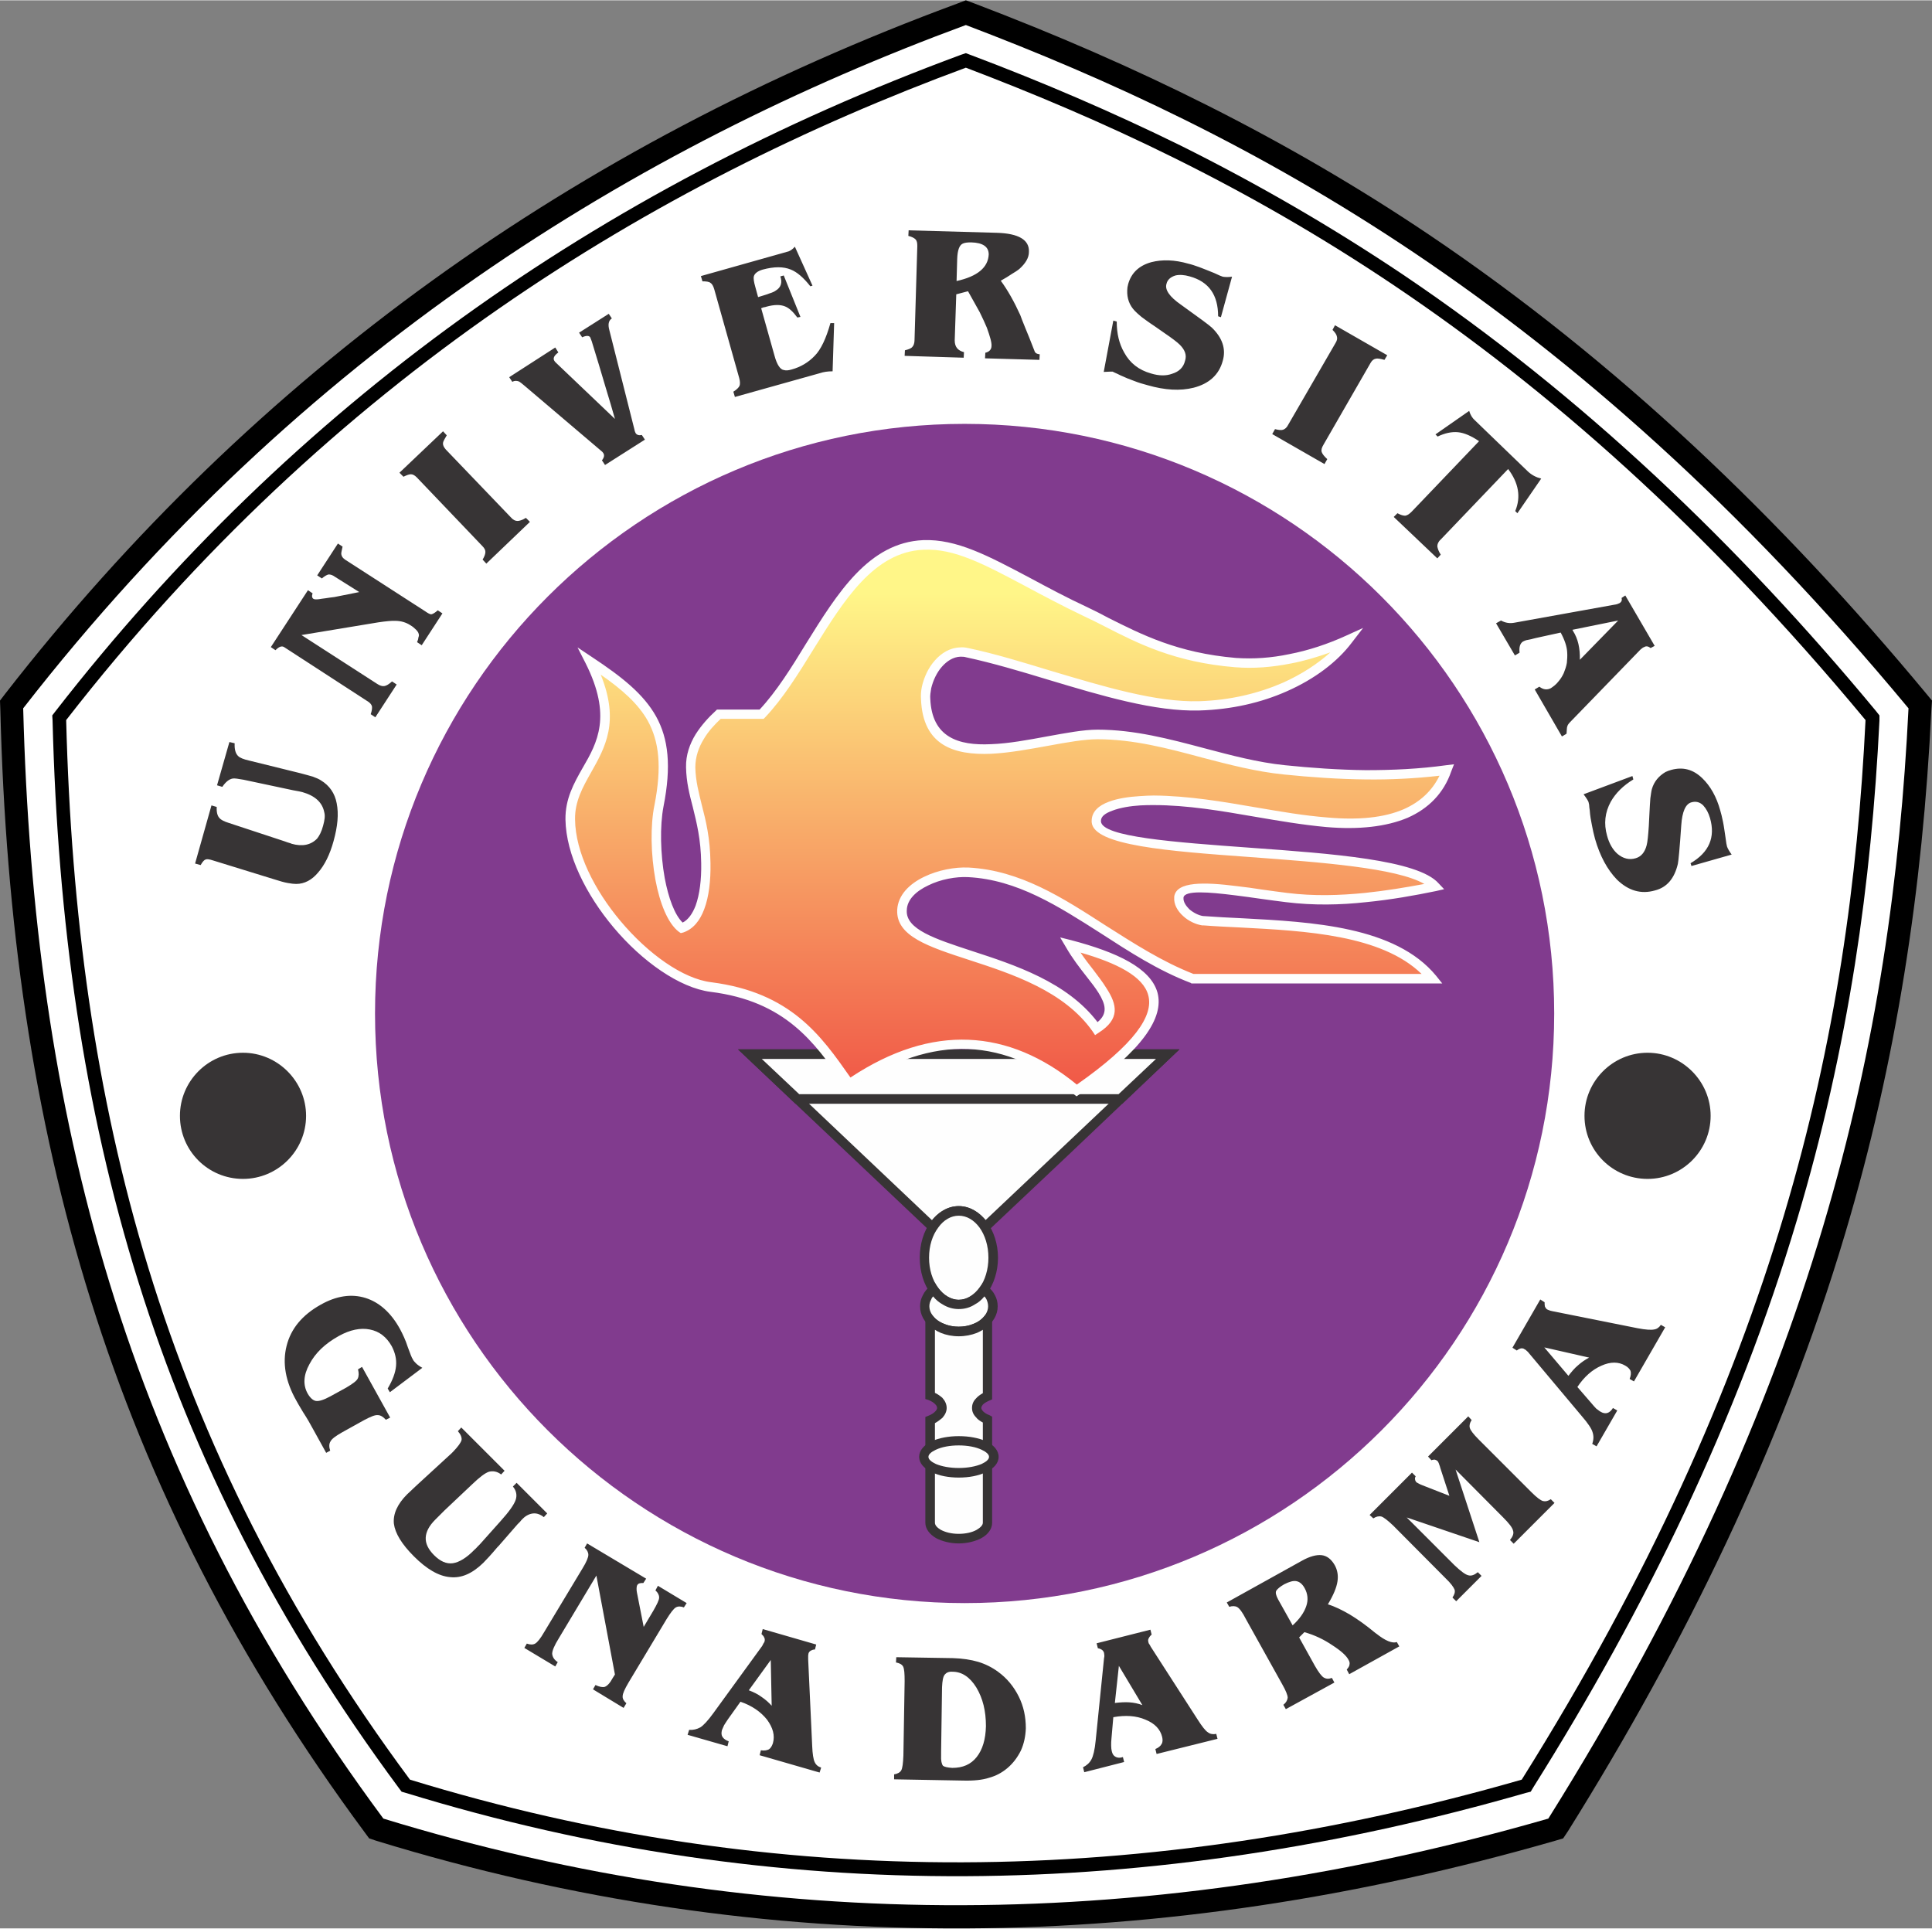 <svg clip-rule="evenodd" fill-rule="evenodd" height="315.946" image-rendering="optimizeQuality" shape-rendering="geometricPrecision" text-rendering="geometricPrecision" viewBox="0 0 6249 6236" width="316.509" xmlns="http://www.w3.org/2000/svg" xmlns:xlink="http://www.w3.org/1999/xlink"><rect x="0" y="0" width="6249" height="6236" fill="#808080" stroke="none"/><clipPath id="a"><path d="m1907 2137c142 282-65 341-63 512 4 228 269 519 456 543 258 32 352 178 447 313 270-183 514-165 736 21 400-278 264-397-22-471 75 127 193 202 85 271-178-255-636-228-629-384 5-82 133-126 215-122 269 15 461 242 725 344h776c-151-184-499-168-740-187-36-3-84-40-80-77 8-58 219-13 348 2 176 21 345-8 481-36-125-141-1087-81-1096-209-4-59 120-70 186-69 188 0 372 53 559 70 202 19 342-35 389-169-173 24-351 18-525 0-204-20-397-114-605-114-175 0-544 162-556-115-3-72 54-167 134-150 242 52 532 178 751 172 218-6 395-102 481-213-115 52-242 83-364 73-232-20-358-104-484-164-241-114-379-223-525-217-253 12-349 366-524 548-46 0-92 0-138 0-43 39-92 98-91 172 2 103 47 164 49 310 2 103-21 190-78 210-69-52-98-272-73-396 50-253-38-343-225-468z"/></clipPath><linearGradient id="b" gradientUnits="userSpaceOnUse" x1="3662.73" x2="3662.73" y1="1918.96" y2="3900.49"><stop offset="0" stop-color="#fff688"/><stop offset="1" stop-color="#ed3237"/></linearGradient><path d="m5029 5953c-1272 366-2543 389-3811 0l-24-8-14-19c-826-1116-1145-2264-1179-3634l-1-27 16-21c811-1043 1846-1778 3082-2234l26-10 27 10c521 198 1007 436 1471 748 610 411 1139 919 1608 1484l19 23-2 29c-28 579-113 1138-279 1695-204 685-518 1327-896 1932l-16 24z"/><path d="m3124 80c911 346 1955 892 3049 2210-53 1073-297 2204-1165 3591-1272 366-2525 381-3768 0-843-1138-1131-2287-1165-3591 901-1158 1991-1820 3049-2210z" fill="#fff"/><path d="m3140 177c231 87 457 184 679 293 249 124 489 263 720 418 580 391 1084 874 1529 1411l11 14v17c-13 263-38 526-79 786-44 279-106 555-187 826-194 652-492 1262-853 1837l-9 15-16 4c-1209 348-2417 370-3622 0l-14-4-9-12c-785-1060-1087-2151-1120-3453l-1-16 10-13c771-992 1754-1690 2930-2124l15-5z"/><path d="m3124 218c870 331 1866 852 2910 2110-50 1024-283 2104-1112 3427-1213 349-2410 364-3596 0-805-1086-1080-2183-1112-3427 859-1106 1900-1737 2910-2110z" fill="#fff"/><path d="m3120 1370c1053 0 1907 854 1907 1907s-854 1907-1907 1907-1907-854-1907-1907 854-1907 1907-1907z" fill="#813b8e"/><path d="m3832 3817c-337 402-835 634-1359 634-525 0-1022-232-1360-634" fill="none"/><path d="m786 3404c112 0 204 92 204 204 0 113-92 204-204 204-113 0-204-91-204-204 0-112 91-204 204-204z" fill="#373435"/><path d="m5329 3404c112 0 204 92 204 204 0 113-92 204-204 204-113 0-204-91-204-204 0-112 91-204 204-204z" fill="#373435"/><path d="m1009 3423c-4-48-5-97-5-146 0-1159 939-2098 2098-2098s2099 939 2099 2098c0 110-9 220-26 328" fill="none"/><path d="m5053 3987c-298 821-1078 1367-1951 1367s-1653-546-1951-1367" fill="none"/><path d="m1120 4487c20-12 33-21 37-29s4-18 1-30l13-8 91 164-14 7c-8-9-17-15-26-15-9-1-23 5-44 16l-72 40c-21 12-33 21-37 29-5 8-5 18-1 30l-13 7-42-76c-9-17-20-36-33-56-12-20-19-32-21-36-36-63-46-123-32-178 14-56 51-100 110-133 51-29 100-36 145-22s83 48 112 101c9 17 18 36 25 58 8 22 13 35 16 39 2 5 6 9 11 14 4 4 11 9 20 14l-105 79-7-12c16-27 25-51 27-73s-3-43-14-64c-17-30-40-48-71-54-30-6-64 1-100 21-45 25-76 55-95 91-20 36-21 68-6 95 8 14 17 22 26 24 10 2 26-3 48-15zm493 512c-1 1-2 2-4 4-21 25-37 42-46 51-35 34-70 50-107 46-37-3-76-26-117-67-40-40-61-75-65-106-3-31 11-63 43-95 2-2 8-7 17-16 6-6 12-11 16-15l110-101 6-6c16-17 25-29 27-38 1-8-3-18-12-28l11-12 140 140-11 12c-13-10-26-12-39-9-13 4-31 18-55 41l-89 84c-4 4-8 8-13 13-4 4-10 10-17 17-20 20-30 39-31 58s8 38 27 57c20 20 40 29 61 26 20-3 44-17 70-44 5-4 8-8 10-10l7-7 67-75c28-31 44-54 49-69s2-30-9-43l12-12 99 99-11 12c-11-9-23-13-34-12-12 1-24 7-34 17-4 4-7 7-9 10-3 3-5 5-8 8zm271 73c13-21 19-36 19-44s-4-16-12-23l8-14 191 114-9 14c-5 0-9 0-12 1-4 1-6 3-8 6-1 2-2 6-2 10 0 5 0 9 1 13l22 112 31-52c12-21 19-35 19-43s-4-16-12-23l8-15 93 56-9 14c-10-4-19-4-26 0s-17 17-30 38l-123 205c-13 22-19 36-19 44-1 8 4 16 12 23l-9 15-99-60 8-14c13 6 23 8 30 6 8-3 17-12 26-29l7-11-60-320-121 202c-15 24-22 41-22 51 1 10 6 19 18 27l-8 14-100-60 8-14c11 4 20 4 27 0s17-16 29-37zm538 394c16 6 30 13 42 22 12 8 23 18 32 28l-3-148zm43-143c1-2 3-5 4-8 2-2 3-5 4-7 1-5 1-9-1-12-1-4-5-8-9-12l4-16 173 50-4 16c-6 0-10 2-14 4-3 2-6 5-7 9 0 2-1 4-1 7v12l13 280c1 26 4 44 8 52 4 9 11 15 21 18l-5 16-194-56 4-16c11 2 20 0 26-3 6-4 10-11 13-20 7-25 0-50-19-76-20-25-48-45-86-58l-40 56c-5 7-9 14-13 20-3 6-5 12-7 16-2 9-2 16 2 22s11 11 20 14l-4 16-129-37 5-16c13 1 25-2 36-8 10-6 25-22 43-47zm427 431v-16c11-2 19-6 23-13s6-23 7-48l4-240c0-25-1-40-5-48-4-7-12-11-23-13l1-17 184 3c30 1 57 5 81 12 23 7 45 18 64 32 29 21 51 48 67 80s23 66 23 103c-1 26-6 50-16 72-11 22-25 41-44 57-18 15-37 25-59 31-21 7-50 10-85 9zm152-89v11c-1 18 2 29 6 34 5 4 15 6 30 7 34 0 60-11 79-35s29-57 30-100c0-49-10-90-31-125-21-34-47-51-77-51-12-1-20 3-25 9-6 7-8 21-9 41zm562-158c17-2 33-3 47-2 15 1 29 4 42 9l-76-127zm-35-145c1-3 1-6 1-9s-1-5-1-8c-1-4-4-8-7-10s-7-4-13-5l-4-16 174-44 4 16c-4 3-7 7-9 11-2 3-3 7-2 11 0 2 1 4 2 7 2 2 4 6 6 10l152 236c14 22 25 36 33 41 8 6 17 7 27 5l4 16-197 49-4-16c10-4 17-10 20-16 4-6 4-14 2-23-6-25-24-44-54-56-30-13-65-15-104-8l-6 69c-1 8-1 16-1 23 0 8 1 13 2 18 2 9 6 15 12 18 7 4 15 4 24 1l4 16-129 33-4-16c12-6 21-14 27-25s11-31 14-62zm610-106c22-20 37-41 44-62 7-20 5-40-5-58-7-13-16-21-27-23-10-2-23 2-39 10-14 8-22 15-26 21-3 6-1 15 6 28zm-22 271-8-14c9-7 13-15 14-23 0-8-6-23-18-44l-117-210c-11-22-21-35-28-39s-16-4-26-1l-8-14 243-135c25-14 47-20 64-18s31 13 42 32c9 16 12 34 9 53-3 20-13 44-31 74 23 7 47 19 71 33 25 15 53 35 83 60 1 1 2 1 3 2 29 23 51 32 66 27l8 14-162 90-8-15c6-7 9-12 9-17 1-4 0-9-3-14-7-14-25-30-53-48-28-19-58-33-90-42l-17 17 51 92c12 21 22 34 29 38s15 5 26 1l8 15zm549-775 77 235-235-80 155 155c20 19 35 30 44 32 10 3 20-1 31-10l12 12-82 82-12-12c6-9 9-17 7-25-3-8-12-21-30-38l-169-170c-18-17-31-27-38-29-8-2-17 0-26 6l-12-11 137-137 12 12c-2 3-3 7-2 10 0 3 2 6 4 9 1 1 4 2 7 4s8 4 13 6l87 34-30-92v-1c-3-10-6-17-8-19-3-3-6-4-9-5-3 0-7 0-11 2l-11-12 130-130 11 12c-6 9-8 17-6 25s12 21 29 38l170 170c17 17 30 27 38 29s16 0 25-6l12 12-132 132-12-12c9-11 13-21 10-30-2-10-13-24-33-44zm365-303c10-13 20-25 31-34 11-10 23-18 36-25l-145-33zm-129-75c-1-2-4-4-6-6s-4-4-7-5c-3-3-7-3-11-3-4 1-9 3-14 7l-14-9 90-156 14 9c0 5 0 10 1 14 2 4 4 7 7 9 2 1 4 2 7 3 2 1 6 2 11 3l275 55c26 5 44 6 53 4 9-1 17-7 22-15l14 8-101 175-14-8c4-10 5-19 3-26-3-6-8-12-17-17-22-13-48-13-77 0-30 13-56 36-78 69l45 52c6 7 11 13 16 18 6 4 10 8 14 10 8 5 16 6 22 4 7-2 13-8 18-16l14 8-67 116-14-8c5-14 5-26 1-38-3-11-15-29-35-52z" fill="#373435"/><path d="m3186 3968 253-239 338-321h-676-676l338 321 254 239c20-32 50-52 84-52s64 20 85 52z" fill="#fefefe"/><path d="m3188 3945 551-521h-1275l551 522c9-12 20-22 32-29 16-11 35-17 54-17 20 0 38 6 55 17 12 7 22 17 32 28zm262-205-267 252-10-15c-9-15-21-27-33-35-12-7-25-11-39-11-13 0-26 4-38 11-13 8-24 20-33 35l-10 15-633-599h1428z" fill="#373435" fill-rule="nonzero"/><path d="m3101 3916c62 0 112 67 112 151 0 83-50 151-112 151-61 0-111-68-111-151 0-84 50-151 111-151z" fill="#fefefe"/><path d="m3101 3900c36 0 68 20 91 51 22 30 36 71 36 116s-14 86-36 116c-23 31-55 50-91 50s-68-19-91-50c-22-30-35-71-35-116s13-86 35-116c23-31 55-51 91-51zm67 69c-18-24-41-38-67-38-25 0-49 14-66 38-19 25-30 59-30 98 0 38 11 73 30 98 17 23 41 38 66 38 26 0 49-15 67-38 18-25 29-60 29-98 0-39-11-73-29-98z" fill="#373435" fill-rule="nonzero"/><path d="m3212 4224c0 45-50 81-111 81s-110-36-110-81c0-21 11-40 29-55 20 30 49 49 81 49s62-19 82-49c18 15 29 34 29 55z" fill="#fefefe"/><path d="m3227 4224c0 28-15 52-39 70-22 16-53 27-87 27s-64-11-87-27c-24-18-38-42-38-70 0-13 3-25 9-36 6-12 14-22 25-30l13-11 9 14c9 13 20 24 32 31s24 11 37 11 26-4 37-11c12-7 23-18 32-31l10-14 12 11c11 8 20 18 26 30 6 11 9 23 9 36zm-57 45c16-12 26-28 26-45 0-8-2-15-5-22-2-4-4-7-7-10-9 11-19 20-31 26-15 10-33 15-52 15-18 0-36-5-52-15-11-6-22-15-31-26-2 3-5 6-6 10-4 7-6 14-6 22 0 17 10 33 26 45 18 13 42 21 69 21s52-8 69-21z" fill="#373435" fill-rule="nonzero"/><path d="m3194 4268v247c-22 9-35 23-35 38 0 14 13 28 35 37v334c0 28-42 52-93 52s-92-24-92-52v-332c23-10 38-24 38-39 0-16-15-30-38-40v-245c19 23 53 37 92 37s73-14 93-37z" fill="#fefefe"/><path d="m3209 4268v257l-9 4c-9 4-16 8-21 13-3 4-5 7-5 11 0 3 2 6 5 10 5 5 12 10 21 13l9 5v343c0 20-13 38-35 50-19 10-45 17-73 17s-54-7-73-17c-21-12-35-30-35-50v-342l10-4c10-4 18-9 23-15 3-3 5-7 5-10 0-4-2-8-5-11-5-6-13-11-23-15l-10-3v-296l27 30c8 10 20 18 34 23 14 6 30 9 47 9s33-3 47-9c14-5 26-13 34-23l27-30zm-30 237v-205c-6 4-13 7-19 10-18 7-38 11-59 11s-41-4-58-11c-7-3-13-6-19-10v204c9 4 17 10 24 16 9 10 14 21 14 33 0 11-5 22-14 32-7 6-15 12-24 17v322c0 8 7 16 19 23 15 8 35 13 58 13s44-5 58-13c12-7 20-15 20-23v-324c-9-5-17-10-22-17-9-9-13-19-13-30 0-12 4-22 13-31 5-6 13-12 22-17z" fill="#373435" fill-rule="nonzero"/><path d="m3215 4711c0 28-51 52-114 52-62 0-113-24-113-52 0-29 51-52 113-52 63 0 114 23 114 52z" fill="#fefefe"/><path d="m3230 4711c0 21-16 38-42 50-23 11-53 17-87 17-33 0-64-6-86-17-26-12-42-29-42-50s16-39 42-51c22-10 53-16 86-16 34 0 64 6 87 16 26 12 42 30 42 51zm-55 23c15-7 24-15 24-23s-9-16-24-23c-19-9-45-14-74-14s-55 5-74 14c-15 7-24 15-24 23s9 16 24 23c19 8 45 13 74 13s55-5 74-13z" fill="#373435" fill-rule="nonzero"/><path d="m2425 3408h1352l-153 146h-1045z" fill="#fefefe"/><path d="m2425 3393h1390l-185 176h-1057l-186-176zm1314 31h-1275l121 114h1033z" fill="#373435" fill-rule="nonzero"/><g clip-path="url(#a)"><path d="m1399 1758h4216v1897h-4216z" fill="url(#b)"/></g><path d="m1907 2137c142 282-65 341-63 512 4 228 269 519 456 543 258 32 352 178 447 313 270-183 514-165 736 21 400-278 264-397-22-471 75 127 193 202 85 271-178-255-636-228-629-384 5-82 133-126 215-122 269 15 461 242 725 344h776c-151-184-499-168-740-187-36-3-84-40-80-77 8-58 219-13 348 2 176 21 345-8 481-36-125-141-1087-81-1096-209-4-59 120-70 186-69 188 0 372 53 559 70 202 19 342-35 389-169-173 24-351 18-525 0-204-20-397-114-605-114-175 0-544 162-556-115-3-72 54-167 134-150 242 52 532 178 751 172 218-6 395-102 481-213-115 52-242 83-364 73-232-20-358-104-484-164-241-114-379-223-525-217-253 12-349 366-524 548-46 0-92 0-138 0-43 39-92 98-91 172 2 103 47 164 49 310 2 103-21 190-78 210-69-52-98-272-73-396 50-253-38-343-225-468z" fill="none"/><g fill-rule="nonzero"><path d="m1943 2181c62 153 14 236-31 316-27 48-53 94-52 152 1 107 63 229 147 329 89 106 202 187 294 198 257 33 355 173 449 307l1 1c133-88 260-127 382-122 123 5 240 55 350 145 187-131 249-223 231-289-16-61-101-104-219-138 14 21 29 40 43 58 15 20 29 38 40 56 36 55 45 101-24 145l-12 8-8-12c-92-131-261-186-399-231-132-43-237-77-233-162v-1c3-47 39-83 87-106 45-22 100-32 143-30h1c167 9 303 97 444 188 90 57 181 116 283 156h738c-130-126-374-139-583-150-43-2-85-4-123-7h-4c-20-3-44-14-61-30-18-16-31-38-29-61v-2c7-50 99-47 202-34 28 3 55 7 81 11 29 4 57 8 82 11 87 11 172 8 252 0 68-7 133-18 192-29-90-52-334-70-564-87-262-19-507-37-512-113v-4c0-30 23-50 56-62 29-11 66-16 99-18 16-1 32-2 46-2 113 1 223 20 334 39 76 13 151 26 227 32 100 9 184 1 248-27 52-23 91-59 115-108-79 9-158 13-238 12-89-1-177-7-265-16-90-9-178-32-266-55-111-30-222-59-337-59-43 0-99 10-159 21-61 11-125 23-185 26-121 5-221-27-227-176-1-14 0-28 3-42 7-30 21-61 42-84 21-24 49-41 81-42 9-1 17 0 26 2 86 18 177 46 269 74 168 50 339 102 478 98 102-3 194-26 272-60 60-27 112-61 153-98-42 15-85 28-128 36-60 12-121 17-181 12-194-16-314-77-421-132-23-12-46-23-67-33-71-34-133-67-189-97-132-70-230-123-330-118-160 7-257 163-354 319-50 81-100 162-159 224l-4 4h-139c-19 18-40 40-55 66-16 26-27 57-27 91 1 44 11 81 21 122 13 50 27 106 28 188 1 56-5 108-20 148-14 38-36 65-68 76l-8 2-6-4c-36-27-62-93-76-168-15-82-17-176-3-243 24-123 15-205-22-272-31-55-83-101-152-149zm-58 301c47-81 95-167 9-338l-26-51 48 32c95 63 165 118 206 191 40 72 50 161 24 292-12 63-10 153 4 231 12 64 32 119 58 144 18-9 32-29 42-55 13-36 19-84 18-137-1-78-15-132-27-181-11-42-21-81-22-129-1-40 12-76 31-107 19-30 43-56 65-76l4-4h138c55-59 103-136 150-213 102-164 203-327 379-335 108-4 209 50 345 122 56 30 117 63 188 96 23 11 45 22 67 34 106 53 223 113 411 129 57 4 115 0 172-12 63-12 126-33 185-60l55-25-37 48c-46 61-119 117-210 157-81 36-177 59-283 62-144 4-317-48-487-99-92-28-183-55-267-73-6-2-13-2-19-2-23 1-43 14-59 32-17 19-29 45-35 70-2 12-4 24-3 34 5 125 91 152 196 147 58-2 121-14 181-25 61-11 118-22 164-22 119 0 232 30 345 60 87 23 173 46 261 55 87 9 175 15 262 16 87 0 174-4 260-16l25-3-9 23c-24 70-73 120-141 150-69 29-158 39-263 30-77-7-153-20-229-33-110-19-220-38-329-38-13 0-28 0-44 1-31 2-64 7-90 17-22 8-37 18-37 33v2c4 50 236 67 484 85 262 19 541 39 608 115l18 19-26 6c-68 14-145 28-227 36-82 9-169 11-258 0-25-3-54-7-83-11-28-4-56-8-81-11-87-11-164-17-168 7v1c-1 13 8 26 19 37 13 11 30 20 45 22h2c40 3 80 5 123 7 227 12 496 26 628 186l20 25h-811l-3-2c-105-40-199-101-290-160-138-88-271-174-430-182-39-2-89 7-129 27-38 18-68 45-69 80-4 62 92 93 211 132 138 45 307 100 406 230 34-28 26-58 3-95-10-16-24-34-39-53-22-28-46-59-66-94l-19-32 36 9c148 39 257 90 279 170 21 80-46 185-253 329l-9 6-9-7c-108-91-222-141-341-146s-244 36-377 125l-12 8-18-25c-90-128-184-263-427-293-100-13-221-98-314-209-88-105-153-234-155-348-1-67 27-117 56-168z" fill="#fefefe"/><path d="m631 2792 18 5c6-11 12-17 16-18 4-2 12-1 24 3l201 62c16 5 29 9 41 11 11 2 20 3 27 3 27 0 51-13 71-37 21-24 38-58 50-102 13-47 17-87 10-122-6-32-23-57-51-74-6-4-15-8-26-12-11-3-24-7-40-11l-166-41c-18-4-30-9-35-14-9-8-13-22-12-42l-17-4-40 140 17 5c11-16 22-25 34-27 6-1 18 1 35 4l160 34c17 3 27 5 30 6 42 12 65 34 71 66 3 11 1 25-4 43-5 19-12 32-19 41-20 21-48 27-83 17 0 0-1-1-5-2s-10-3-18-6l-179-59c-16-5-26-10-31-16-7-7-10-20-9-36l-17-5zm477-1025-15-10-67 103 15 10c9-8 17-12 22-13 6 0 13 2 21 8l78 49-80 16c-11 1-21 3-29 4-9 1-15 2-21 3-9 1-15 1-18-1-5-3-6-9-3-18l-15-10-120 184 15 10c11-11 20-15 28-10l268 174c9 5 14 11 16 17 1 6 0 15-4 26l15 10 69-106-15-10c-10 9-18 14-25 15-6 1-14-1-23-7l-245-158 248-41c12-2 23-3 32-4s16-1 22-1c20 0 36 5 50 14 7 4 13 9 19 15s9 12 9 18c0 2-1 5-2 8 0 4-2 9-4 14l15 10 67-103-15-10c-9 8-16 12-21 13-4 0-10-3-20-10l-259-167c-7-5-11-10-12-17-1-3 1-11 4-25zm606-80-13-13c-11 7-21 10-27 10-7 0-14-3-21-11l-211-220c-7-8-10-15-9-21 0-5 5-13 12-25l-12-13-141 134 13 13c10-5 18-8 24-8s12 3 19 10l212 222c7 7 10 13 10 19 0 7-3 15-9 25l12 13zm265-658-10-15-96 61 10 15c13-6 22-6 26 0 1 3 3 7 5 13 17 56 32 104 44 146 13 42 23 77 31 105l-191-182c-2-2-4-4-5-6-5-8-1-17 13-27l-10-16-149 96 10 15c7-4 14-4 22-1 3 2 9 6 18 14l246 209c4 3 7 6 8 8 5 7 3 15-4 24l10 15 129-82-10-15c-9 2-16 0-20-6-1-2-3-6-4-12l-81-321c-5-18-3-31 8-38zm719 15h-12c-14 50-31 86-51 106-20 21-45 36-74 44-10 3-19 4-25 2-12-1-23-17-31-47l-43-153c3-1 6-2 8-3 3 0 6-1 9-2 25-7 45-7 60-1 13 5 26 17 40 36l10-2-54-134-11 3c7 20 2 36-15 46-4 3-10 6-20 9-9 4-22 7-37 12l-9-33c-5-17-6-28-5-33 2-10 12-18 29-23 37-10 67-10 91 0 20 8 41 26 63 54l7-2-57-126c-8 9-15 13-20 15l-284 80 5 17c12 0 21 1 26 5 5 3 9 10 12 20l81 288c3 11 3 20 1 25-3 6-9 12-20 19l5 17 275-77c12-4 25-6 41-6zm664 119 1-18c-9-1-15-4-17-11-12-31-22-56-30-75s-13-33-16-41c-20-44-41-81-63-111 14-8 26-15 36-22 10-6 18-11 24-16 20-18 31-36 31-55 2-39-33-60-104-62l-285-8-1 18c12 3 19 7 23 11 5 5 6 12 6 22l-9 304c0 10-3 18-7 22-4 5-12 8-24 11l-1 18 191 6 1-18c-20-5-30-17-30-38l5-149 38-10c15 26 27 49 38 68 10 20 17 36 23 50 10 28 16 48 15 59 0 11-7 19-20 22l-1 18zm-164-341c-2 42-36 71-104 86l2-71c1-29 7-45 18-50 6-3 15-4 27-4 38 1 57 14 57 39zm757 344c11-38-1-74-35-107-7-7-41-32-101-75-36-25-52-48-46-67 3-13 13-22 29-27 13-3 29-2 46 3 62 17 92 60 92 129l9 3 36-131c-14 2-24 1-30 0-4-1-13-5-28-12-18-7-34-14-48-19s-26-9-35-11c-45-13-85-14-120-5-40 11-65 35-75 71-2 7-3 14-3 20-1 26 7 48 24 66 5 5 12 12 22 20 11 8 24 18 41 29l33 23c25 17 42 30 50 38 17 17 23 34 17 52-5 21-19 35-42 42-19 7-42 7-68-1-39-11-68-33-87-68-16-28-24-61-24-100l-11-3-31 166c16-1 25-1 29-1 1 1 4 2 8 4s10 4 17 8c15 7 30 13 44 18 15 6 29 10 44 14 56 16 105 19 149 8 50-13 82-42 94-87zm329 334 9-16c-10-9-16-17-18-23-2-7 0-14 6-24l152-264c5-9 11-13 18-14 4-1 13 0 27 4l9-15-169-97-8 15c8 8 13 15 14 21 2 6 1 13-4 21l-154 266c-4 8-10 13-16 15s-14 1-26-2l-9 16zm624 159 77-112c-16-4-30-11-43-23l-172-166c-8-7-14-17-18-30l-109 76 7 7c23-11 45-16 66-14 20 2 43 12 68 29l-218 228c-8 8-14 12-21 13-6 0-14-2-25-8l-12 12 141 134 11-12c-7-11-10-20-11-27 0-7 3-15 11-22l218-228c34 45 42 90 23 136zm144 722 15-9c0-6 1-11 1-16 0-4 1-7 2-9 0-3 5-9 12-16l224-231c5-4 8-7 12-8 6-4 13-3 21 3l13-7-95-163-12 8c2 7 0 13-7 17-4 2-9 4-17 5l-322 58c-15 3-30 1-44-7l-16 9 61 104 15-9c-2-19 2-30 11-36 1 0 2-1 4-2 2 0 3-1 5-2 9-2 17-3 23-5 7-2 13-3 17-4l73-16c13 24 20 45 21 63 1 12 0 24-1 35-2 12-6 23-10 33-5 11-11 20-18 28-7 9-15 15-24 21-12 6-24 5-37-5l-15 9zm58-248c1-37-6-68-22-93l-2-4 148-30zm243 746c39-10 63-39 74-86 2-9 6-51 11-125 3-44 14-69 33-74 14-4 27-1 38 10 10 11 17 24 22 41 18 62-3 111-63 146l3 9 130-37c-8-11-13-20-15-26-1-3-3-13-5-30-3-19-5-36-8-50-3-15-6-27-9-37-12-44-32-79-58-104-30-29-63-37-100-27-7 2-13 4-19 7-22 13-37 31-44 55-2 7-3 17-5 30-1 13-2 29-3 50l-2 40c-2 30-4 51-7 62-6 23-18 37-36 42-20 6-40 1-58-14-15-13-27-33-34-59-11-39-7-75 12-110 16-28 40-52 73-72l-3-11-158 59c10 13 15 22 16 25 0 1 1 4 2 9 0 5 1 11 2 18 1 17 4 33 7 48s6 30 10 44c16 56 40 100 71 132 37 36 78 48 123 35z" fill="#373435"/></g></svg>